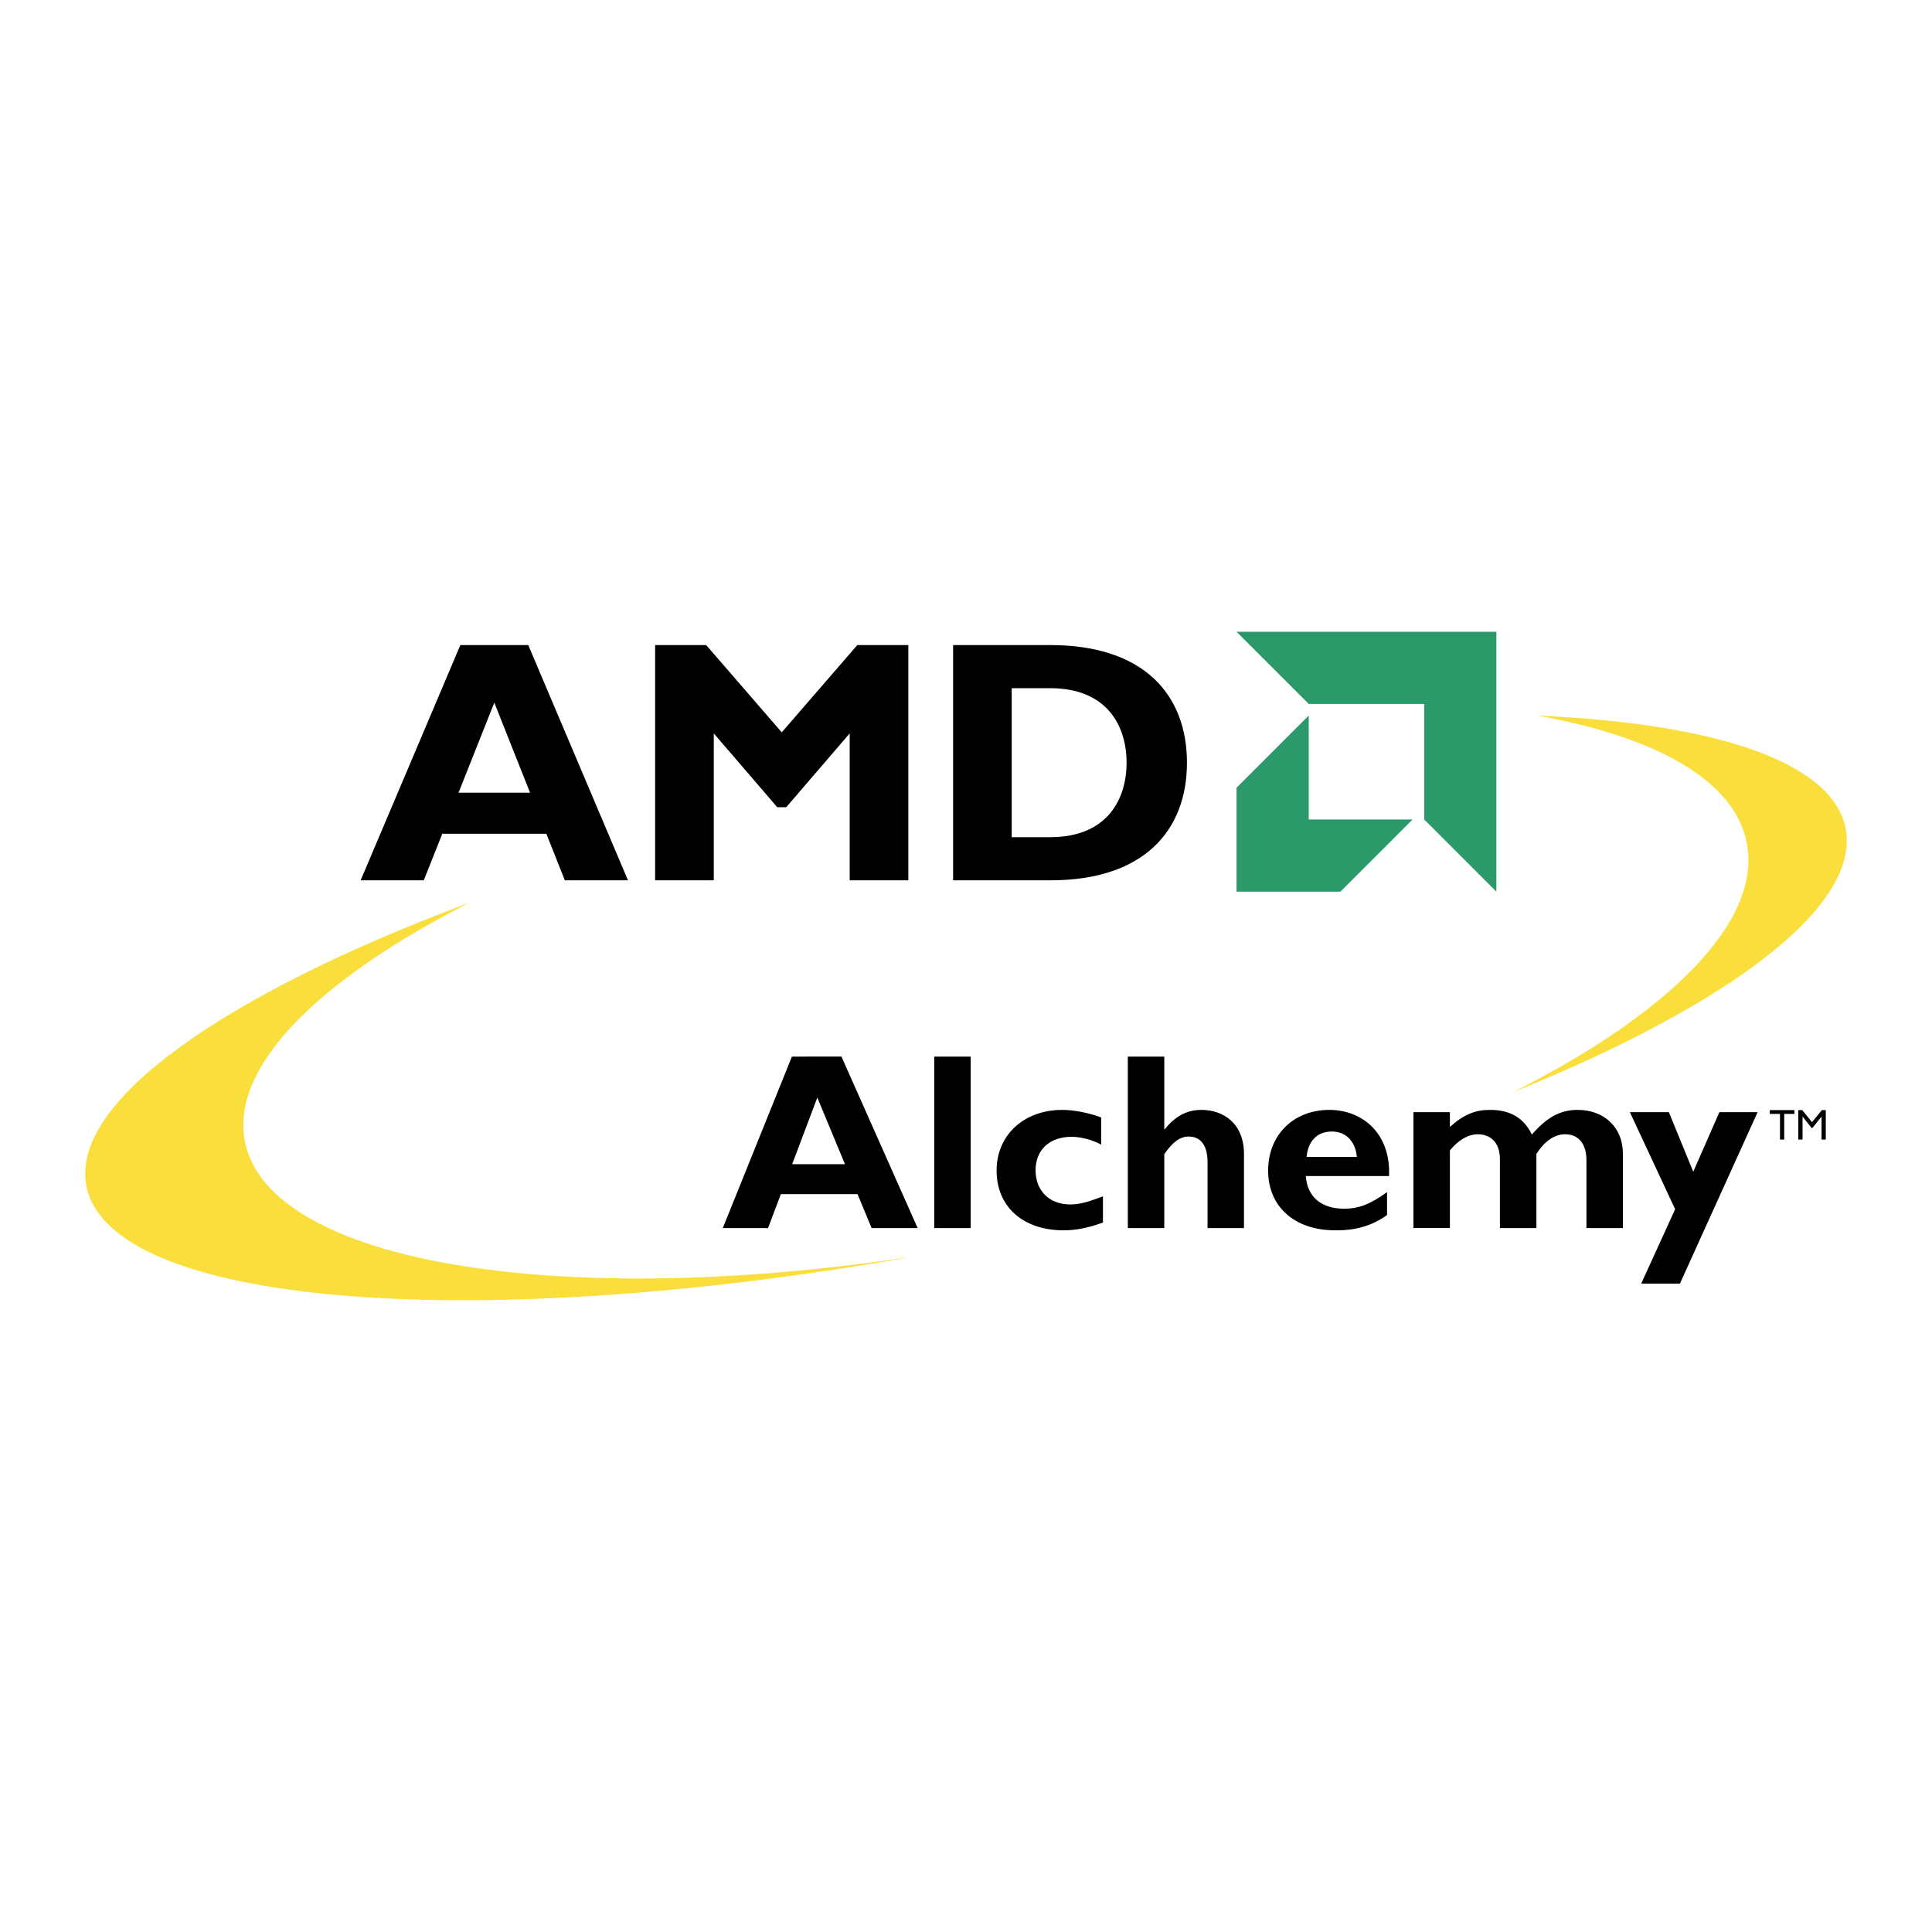 <svg xmlns="http://www.w3.org/2000/svg" width="2500" height="2500" viewBox="0 0 192.756 192.756"><g fill-rule="evenodd" clip-rule="evenodd"><path fill="#fff" d="M0 0h192.756v192.756H0V0z"/><path d="M85.534 64.359h5.091V87.83h-5.85V73.171l-6.332 7.366h-.897l-6.332-7.366V87.83h-5.852V64.359h5.095l7.538 8.706 7.539-8.706zM95.091 64.359h9.704c9.363 0 13.627 4.987 13.627 11.734s-4.264 11.736-13.627 11.736h-9.704v-23.47zm5.847 19.166h3.824c5.885 0 7.639-3.989 7.639-7.432 0-3.441-1.754-7.433-7.639-7.433h-3.824v14.865zM56.356 87.83h6.299l-9.951-23.47h-6.775l-9.948 23.47h6.3l1.846-4.647h10.381l1.848 4.647zm-10.608-8.742l3.569-8.985 3.567 8.985h-7.136z"/><path fill="#2b9969" d="M149.293 63.034h-25.924l7.203 7.199h11.52v11.524l7.201 7.205V63.034zM130.572 81.757v-10.37l-7.203 7.205v10.37h10.363l7.206-7.205h-10.366z"/><path d="M84.304 116.153h-5.269l2.509-6.648 2.76 6.648zm7.249 6.371l-7.601-17.107H79.01l-6.898 17.107h4.515l1.279-3.387h7.651l1.404 3.387h4.592zM93.208 105.417h3.637v17.107h-3.637v-17.107zM106.127 122.75c-4.064 0-6.697-2.357-6.697-5.97 0-3.537 2.734-6.046 6.547-6.046 1.18 0 2.684.301 3.889.753v2.709c-.953-.502-2.059-.777-2.961-.777-2.182 0-3.586 1.305-3.586 3.336 0 2.057 1.379 3.412 3.461 3.412.879 0 1.656-.201 3.262-.803v2.608c-1.456.527-2.685.778-3.915.778zM120.475 122.524v-6.598c0-1.73-.752-2.533-1.881-2.533-.852 0-1.58.526-2.434 1.756v7.375h-3.637v-17.107h3.637v7.249h.051c1.055-1.33 2.232-1.932 3.662-1.932 2.107 0 4.24 1.279 4.24 4.415v7.375h-3.638zM135.375 115.425h-5.016c.15-1.605 1.078-2.533 2.508-2.533 1.404 0 2.358.953 2.508 2.533zm3.211 1.907c.176-4.215-2.609-6.598-5.969-6.598-3.562 0-6.096 2.509-6.096 6.046 0 3.612 2.633 5.97 6.697 5.97.902 0 3.084 0 5.168-1.53v-2.282c-1.707 1.229-2.836 1.655-4.289 1.655-2.283 0-3.688-1.204-3.814-3.261h8.303zM158.279 122.524v-6.773c0-1.655-.805-2.584-2.133-2.584-1.055 0-2.033.678-2.859 1.957v7.4h-3.639v-6.849c0-1.882-1.129-2.509-2.207-2.509-.953 0-1.906.553-2.785 1.606v7.751h-3.637V110.96h3.637v1.48c.627-.577 1.279-1.029 1.932-1.305.678-.301 1.355-.401 2.082-.401 2.008 0 3.361.802 4.166 2.459 1.504-1.731 2.834-2.459 4.564-2.459 2.633 0 4.516 1.731 4.516 4.365v7.425h-3.637zM167.605 128.068h-3.863l3.387-7.425-4.516-9.683h3.889l2.434 5.945 2.609-5.945h3.812l-7.752 17.108zM178.012 111.134v2.56h-.422v-2.56h-1.018v-.379h2.457v.379h-1.017zM181.736 113.694v-2.289h-.007l-.907 1.139h-.068l-.906-1.139h-.008v2.289h-.422v-2.939h.394l.975 1.206.979-1.206h.392v2.939h-.422z"/><path d="M46.883 90.036c-15.12 7.686-23.955 16.43-22.438 23.893 2.44 12.02 30.947 16.717 65.974 11.544l-.344.08c-43.426 7.557-79.043 4.652-81.449-7.177-1.702-8.372 13.637-19.114 37.956-28.222l.301-.118zM151.008 108.941c15.654-7.926 24.842-17.075 23.252-24.912-1.26-6.191-9.041-10.51-20.881-12.637l.004.004c17.67.763 29.398 4.587 30.744 11.205 1.578 7.769-11.514 17.579-32.84 26.229l-.279.111z" fill="#fadf3c"/></g></svg>